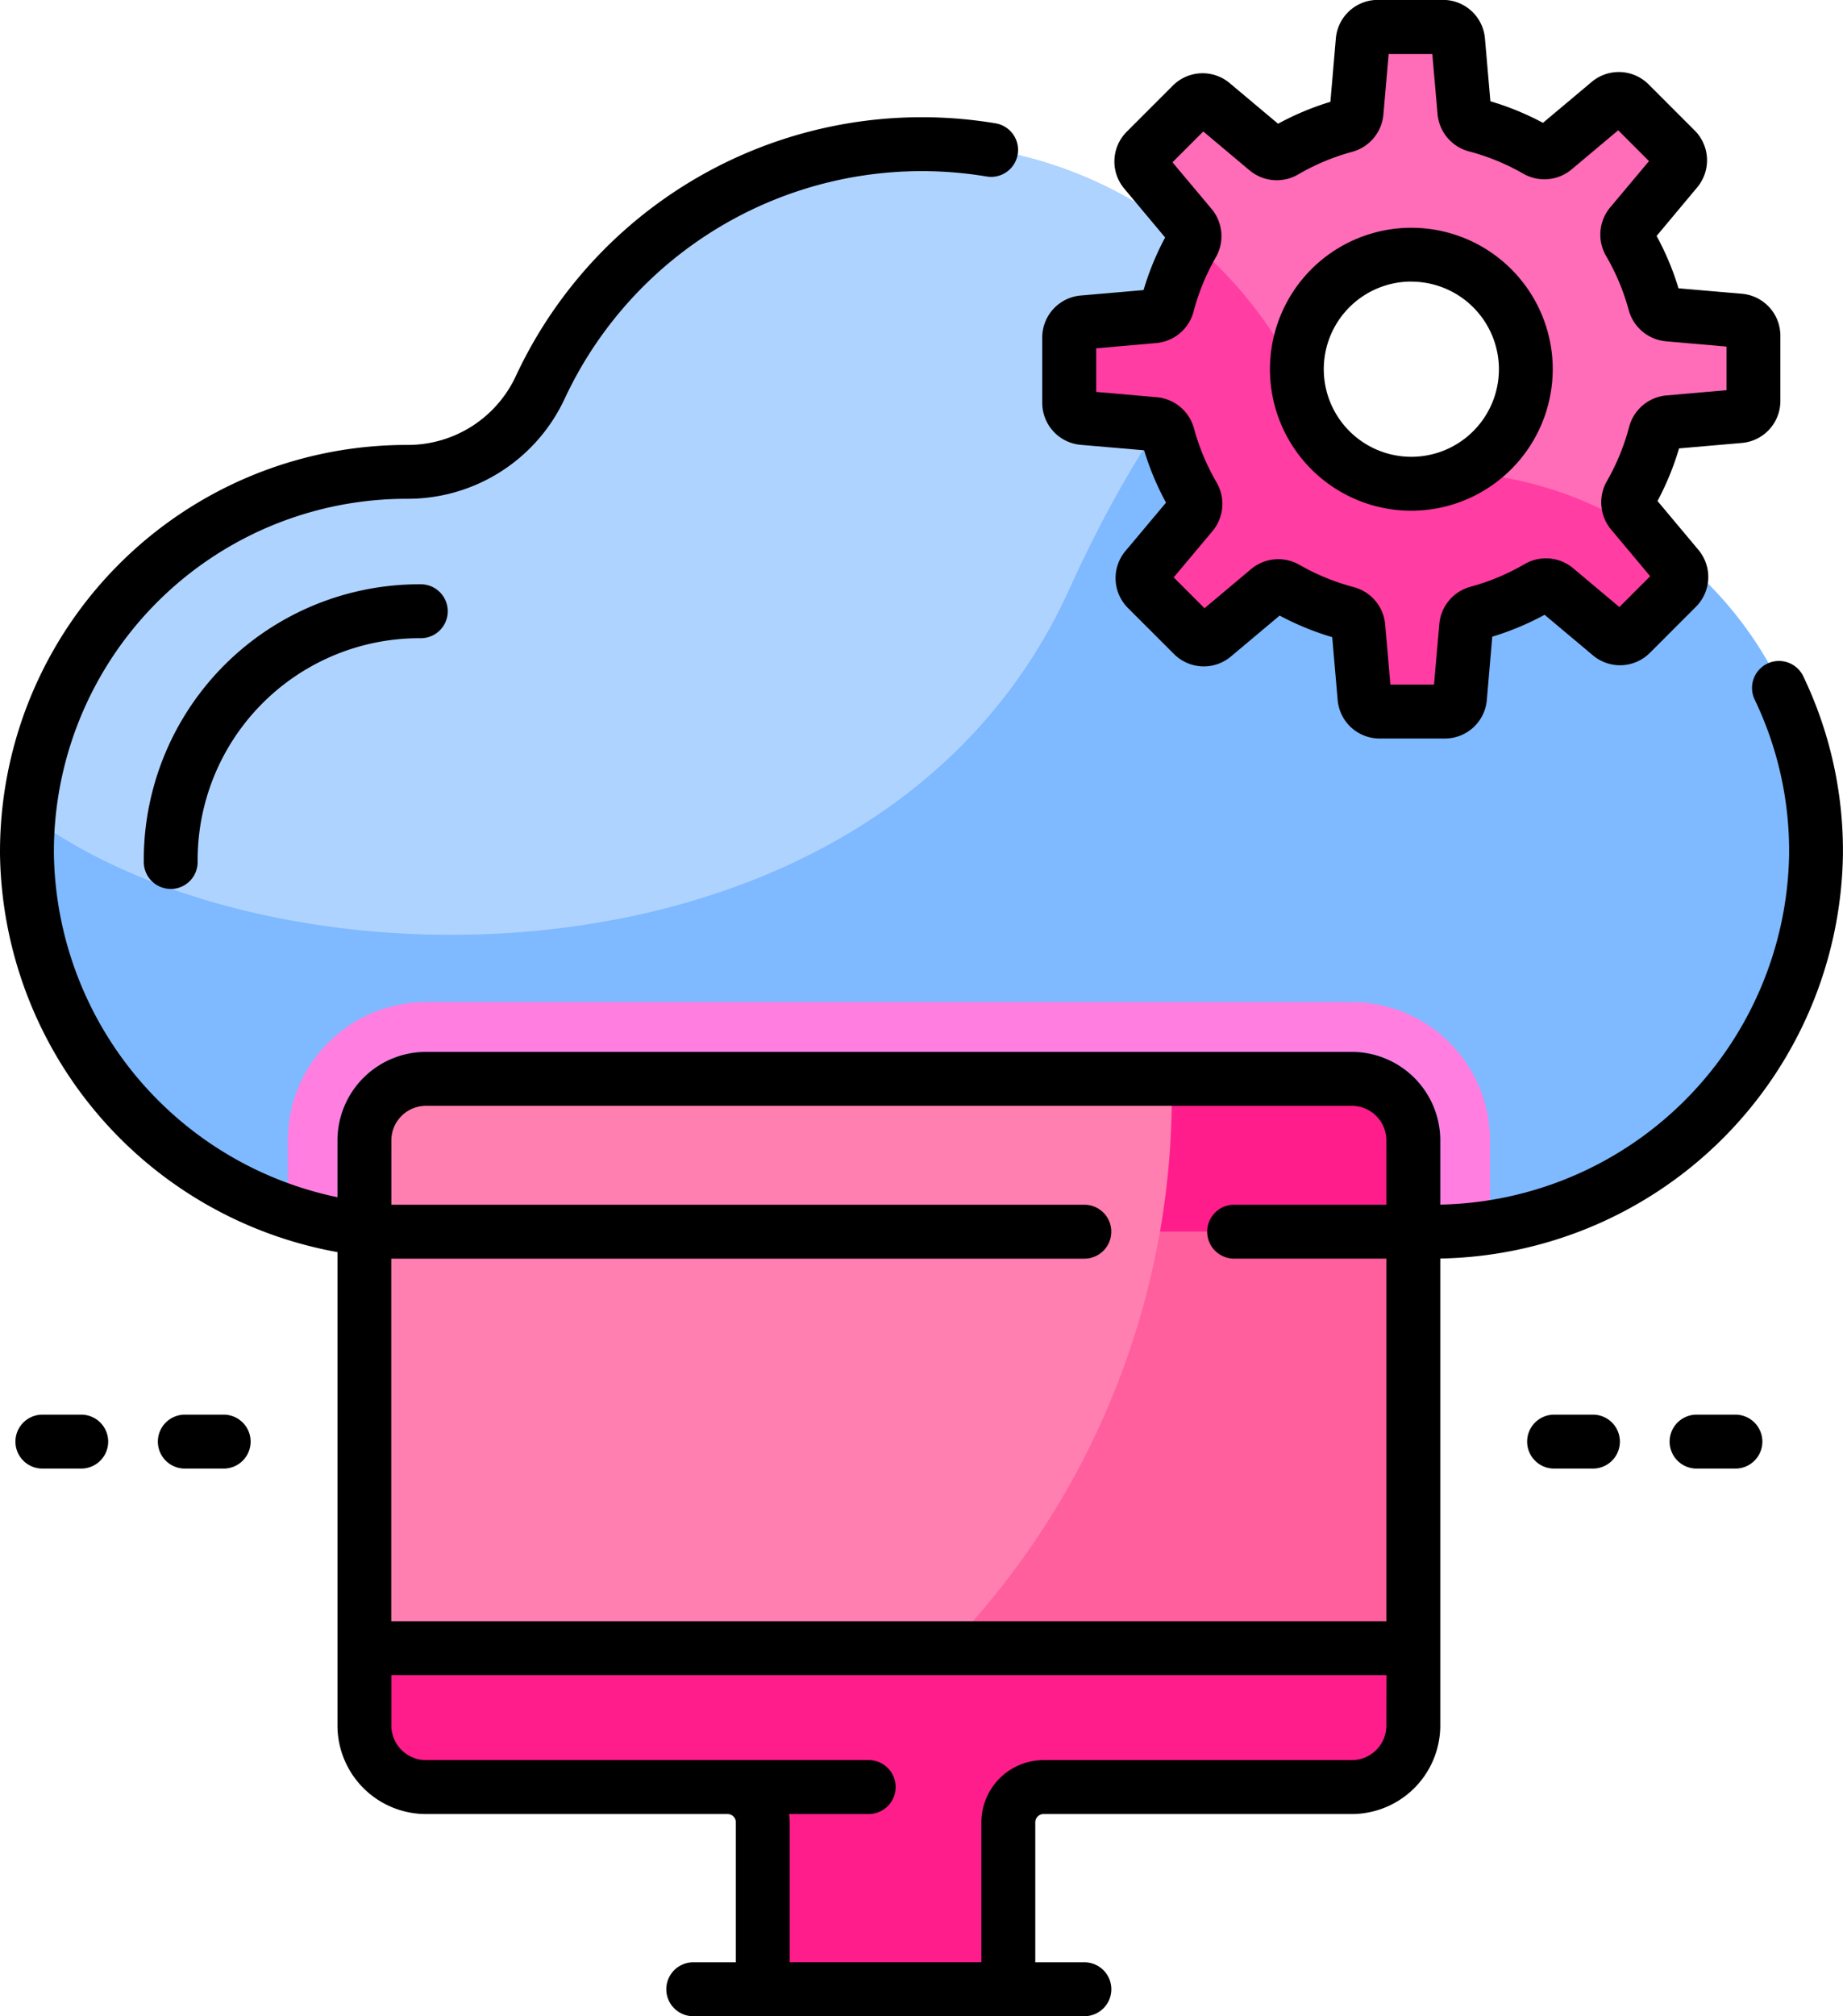 <svg xmlns="http://www.w3.org/2000/svg" width="101.677" height="111.161"><defs><style>.g{fill:#ff7fb1}</style></defs><path d="M50.838 67.906h28.154a20.952 20.952 0 10.263-41.9h-.059a8.016 8.016 0 01-7.313-4.644 23.2 23.2 0 00-42.091 0 8.016 8.016 0 01-7.313 4.644h-.059a20.952 20.952 0 10.263 41.9z" fill="#7fb9ff"/><path d="M82.202 67.665v-4.791a7.633 7.633 0 00-7.624-7.624H23.502a7.633 7.633 0 00-7.624 7.624v3.919a21.264 21.264 0 002.744.723v-4.643a4.886 4.886 0 014.88-4.88h51.081a4.886 4.886 0 014.88 4.88v5.026a21.421 21.421 0 002.739-.234z" fill="#ff7ee0"/><path d="M58.99 32.492c3.379-7.447 6.929-12.3 10.3-15.423a23.2 23.2 0 00-39.5 4.29 8.016 8.016 0 01-7.313 4.644h-.059a20.954 20.954 0 00-20.854 18.92C15.405 55.267 48.71 55.149 58.99 32.492z" fill="#afd3ff"/><path d="M78.984 69.393h-56.29A22.623 22.623 0 01.001 47.132a22.431 22.431 0 0122.43-22.6h.077a6.568 6.568 0 005.944-3.783A24.712 24.712 0 0154.924 6.8a1.486 1.486 0 11-.489 2.932 21.74 21.74 0 00-23.291 12.269 9.549 9.549 0 01-8.636 5.5h-.081a19.458 19.458 0 00-19.453 19.61 19.643 19.643 0 0019.721 19.31h56.289a19.642 19.642 0 0019.72-19.31 19.276 19.276 0 00-1.9-8.54 1.486 1.486 0 012.681-1.284 22.229 22.229 0 012.188 9.846 22.623 22.623 0 01-22.689 22.26z"/><path d="M9.418 49.011a1.487 1.487 0 01-1.486-1.475 15.2 15.2 0 0115.2-15.321h.084a1.486 1.486 0 010 2.973h-.083a12.232 12.232 0 00-12.229 12.326 1.486 1.486 0 01-1.475 1.5z"/><path d="M95.959 17.678l-3.924-.343a.848.848 0 01-.745-.624 13.829 13.829 0 00-1.4-3.349.848.848 0 01.082-.973l2.517-3a.85.85 0 00-.05-1.147l-2.527-2.527a.85.85 0 00-1.147-.05l-3.02 2.53a.848.848 0 01-.968.085 13.826 13.826 0 00-3.359-1.379.848.848 0 01-.629-.746l-.341-3.9a.85.85 0 00-.847-.776h-3.574a.85.85 0 00-.847.776l-.343 3.925a.848.848 0 01-.624.744 13.829 13.829 0 00-3.349 1.4.848.848 0 01-.973-.082l-3-2.517a.85.85 0 00-1.147.05l-2.527 2.527a.85.85 0 00-.05 1.147l2.533 3.018a.848.848 0 01.085.968 13.822 13.822 0 00-1.379 3.359.848.848 0 01-.746.629l-3.9.34a.85.85 0 00-.776.847v3.585a.85.85 0 00.776.847l3.925.343a.848.848 0 01.744.624 13.815 13.815 0 001.4 3.349.848.848 0 01-.082.973l-2.516 3a.85.85 0 00.05 1.147l2.527 2.527a.85.85 0 001.147.05l3.018-2.533a.848.848 0 01.968-.085 13.819 13.819 0 003.359 1.379.849.849 0 01.63.746l.341 3.9a.85.85 0 00.846.776h3.573a.85.85 0 00.846-.776l.343-3.925a.847.847 0 01.623-.744 13.831 13.831 0 003.349-1.4.848.848 0 01.973.082l3 2.516a.85.85 0 001.147-.05l2.527-2.527a.85.85 0 00.05-1.147l-2.533-3.018a.848.848 0 01-.085-.968 13.823 13.823 0 001.379-3.359.848.848 0 01.746-.629l3.9-.34a.85.85 0 00.776-.847v-3.581a.85.85 0 00-.772-.847zm-18.1 9a6.318 6.318 0 116.318-6.318 6.318 6.318 0 01-6.315 6.316z" fill="#ff6cb8"/><path d="M80.543 38.456l.343-3.925a.847.847 0 01.623-.744 13.831 13.831 0 003.349-1.4.848.848 0 01.973.082l3 2.516a.85.85 0 001.147-.05l2.527-2.527a.85.85 0 00.05-1.147l-1.164-1.387a20.856 20.856 0 00-12.135-3.871h-.059a8.016 8.016 0 01-7.313-4.644 23.272 23.272 0 00-6.078-7.95c-.006.012-.011.025-.018.037a13.822 13.822 0 00-1.379 3.359.848.848 0 01-.746.629l-3.9.34a.85.85 0 00-.776.847v3.573a.85.85 0 00.776.847l3.925.343a.848.848 0 01.744.624 13.815 13.815 0 001.4 3.349.848.848 0 01-.082.973l-2.516 3a.85.85 0 00.05 1.147l2.527 2.527a.85.85 0 001.147.05l3.018-2.533a.848.848 0 01.968-.085 13.82 13.82 0 003.359 1.379.849.849 0 01.63.746l.341 3.9a.85.85 0 00.846.776h3.573a.85.85 0 00.85-.781z" fill="#ff3da2"/><path d="M79.697 40.719h-3.573a2.324 2.324 0 01-2.327-2.133l-.3-3.457a15.317 15.317 0 01-2.9-1.189l-2.682 2.251a2.323 2.323 0 01-3.154-.138l-2.527-2.526a2.323 2.323 0 01-.138-3.154l2.232-2.659a15.318 15.318 0 01-1.208-2.887l-3.487-.3A2.323 2.323 0 0157.5 22.2v-3.58a2.323 2.323 0 012.133-2.327l3.457-.3a15.338 15.338 0 011.189-2.9l-2.247-2.684a2.323 2.323 0 01.137-3.154l2.527-2.527a2.323 2.323 0 013.154-.138l2.66 2.232a15.316 15.316 0 012.887-1.208l.3-3.487a2.323 2.323 0 012.327-2.133h3.573a2.323 2.323 0 012.327 2.133l.3 3.457a15.3 15.3 0 012.9 1.189l2.682-2.251a2.324 2.324 0 013.154.138l2.527 2.527a2.324 2.324 0 01.138 3.154l-2.231 2.668a15.3 15.3 0 011.208 2.887l3.487.3a2.323 2.323 0 012.133 2.327v3.573a2.323 2.323 0 01-2.133 2.327l-3.457.3a15.331 15.331 0 01-1.189 2.9l2.25 2.686a2.323 2.323 0 01-.138 3.154l-2.527 2.527a2.324 2.324 0 01-3.154.138l-2.66-2.232a15.314 15.314 0 01-2.887 1.208l-.3 3.487a2.323 2.323 0 01-2.33 2.128zm-2.99-2.973h2.407l.292-3.343a2.342 2.342 0 011.716-2.05 12.363 12.363 0 002.989-1.251 2.34 2.34 0 012.678.228l2.551 2.141 1.7-1.7-2.156-2.573a2.343 2.343 0 01-.236-2.664 12.344 12.344 0 001.231-3 2.341 2.341 0 012.054-1.731l3.317-.29v-2.404l-3.343-.292a2.343 2.343 0 01-2.05-1.716 12.345 12.345 0 00-1.251-2.989 2.34 2.34 0 01.228-2.678l2.141-2.551-1.7-1.7-2.571 2.158a2.342 2.342 0 01-2.664.236 12.351 12.351 0 00-3-1.231 2.341 2.341 0 01-1.731-2.054l-.29-3.316h-2.407l-.292 3.343a2.343 2.343 0 01-1.716 2.05 12.354 12.354 0 00-2.989 1.251 2.342 2.342 0 01-2.678-.228l-2.553-2.144-1.7 1.7 2.158 2.571a2.343 2.343 0 01.236 2.664 12.351 12.351 0 00-1.231 3 2.34 2.34 0 01-2.054 1.731l-3.316.29v2.405l3.343.292a2.343 2.343 0 012.05 1.716 12.355 12.355 0 001.251 2.989 2.341 2.341 0 01-.228 2.677l-2.141 2.552 1.7 1.7 2.571-2.158a2.343 2.343 0 012.664-.236 12.345 12.345 0 003 1.231 2.341 2.341 0 011.731 2.054z"/><path d="M77.863 28.159a7.8 7.8 0 117.8-7.8 7.813 7.813 0 01-7.8 7.8zm0-12.635a4.831 4.831 0 104.831 4.831 4.836 4.836 0 00-4.831-4.827zm10.019 65.447h-2.144a1.486 1.486 0 110-2.973h2.144a1.486 1.486 0 010 2.973zm7.86 0h-2.144a1.486 1.486 0 010-2.973h2.144a1.486 1.486 0 010 2.973zm-91.26 0H2.338a1.486 1.486 0 110-2.973h2.144a1.486 1.486 0 110 2.973zm7.858 0h-2.144a1.486 1.486 0 110-2.973h2.144a1.486 1.486 0 110 2.973z"/><path d="M74.578 59.483h-51.08a3.394 3.394 0 00-3.394 3.394v32.261a3.394 3.394 0 003.394 3.394h16.641a1.943 1.943 0 011.943 1.943v9.2h13.55v-9.2a1.943 1.943 0 011.943-1.943h17.006a3.394 3.394 0 003.394-3.394V62.874a3.394 3.394 0 00-3.397-3.391z" fill="#ff5f9c"/><path class="g" d="M64.64 59.483H23.498a3.394 3.394 0 00-3.394 3.394v32.261a3.394 3.394 0 003.394 3.394h16.641a1.934 1.934 0 011.33.529 43.951 43.951 0 0023.182-38.747 56.075 56.075 0 00-.011-.831z"/><path class="g" d="M77.973 62.874v5.033H20.104v-5.033a3.394 3.394 0 013.394-3.394H74.58a3.392 3.392 0 013.393 3.394z"/><path d="M77.973 62.874v5.033H63.996a44.217 44.217 0 00.654-7.6c0-.277 0-.556-.009-.83h9.938a3.392 3.392 0 013.394 3.397zM20.104 90.87v4.265a3.394 3.394 0 003.394 3.394h16.636a1.942 1.942 0 011.944 1.944v9.2h13.547v-9.2a1.944 1.944 0 011.944-1.944h17.007a3.392 3.392 0 003.394-3.394V90.87z" fill="#ff1d8b"/><path d="M74.579 57.997H23.498a4.886 4.886 0 00-4.88 4.88v32.261a4.886 4.886 0 004.88 4.88h16.641a.457.457 0 01.457.457v7.717h-2.35a1.486 1.486 0 000 2.973h21.579a1.486 1.486 0 100-2.973h-2.709v-7.717a.457.457 0 01.457-.457h17.006a4.886 4.886 0 004.88-4.88V62.874a4.886 4.886 0 00-4.88-4.877zm1.907 37.141a1.91 1.91 0 01-1.907 1.907H57.572a3.433 3.433 0 00-3.429 3.429v7.717H43.569v-7.717a3.414 3.414 0 00-.034-.457h4.391a1.486 1.486 0 000-2.973H23.498a1.91 1.91 0 01-1.907-1.907v-2.779h54.9zm0-28.715h-8.4a1.486 1.486 0 000 2.973h8.4v19.991h-54.9v-19.99h38.237a1.486 1.486 0 100-2.973H21.591v-3.546a1.909 1.909 0 011.907-1.907h51.081a1.909 1.909 0 011.907 1.907z"/></svg>